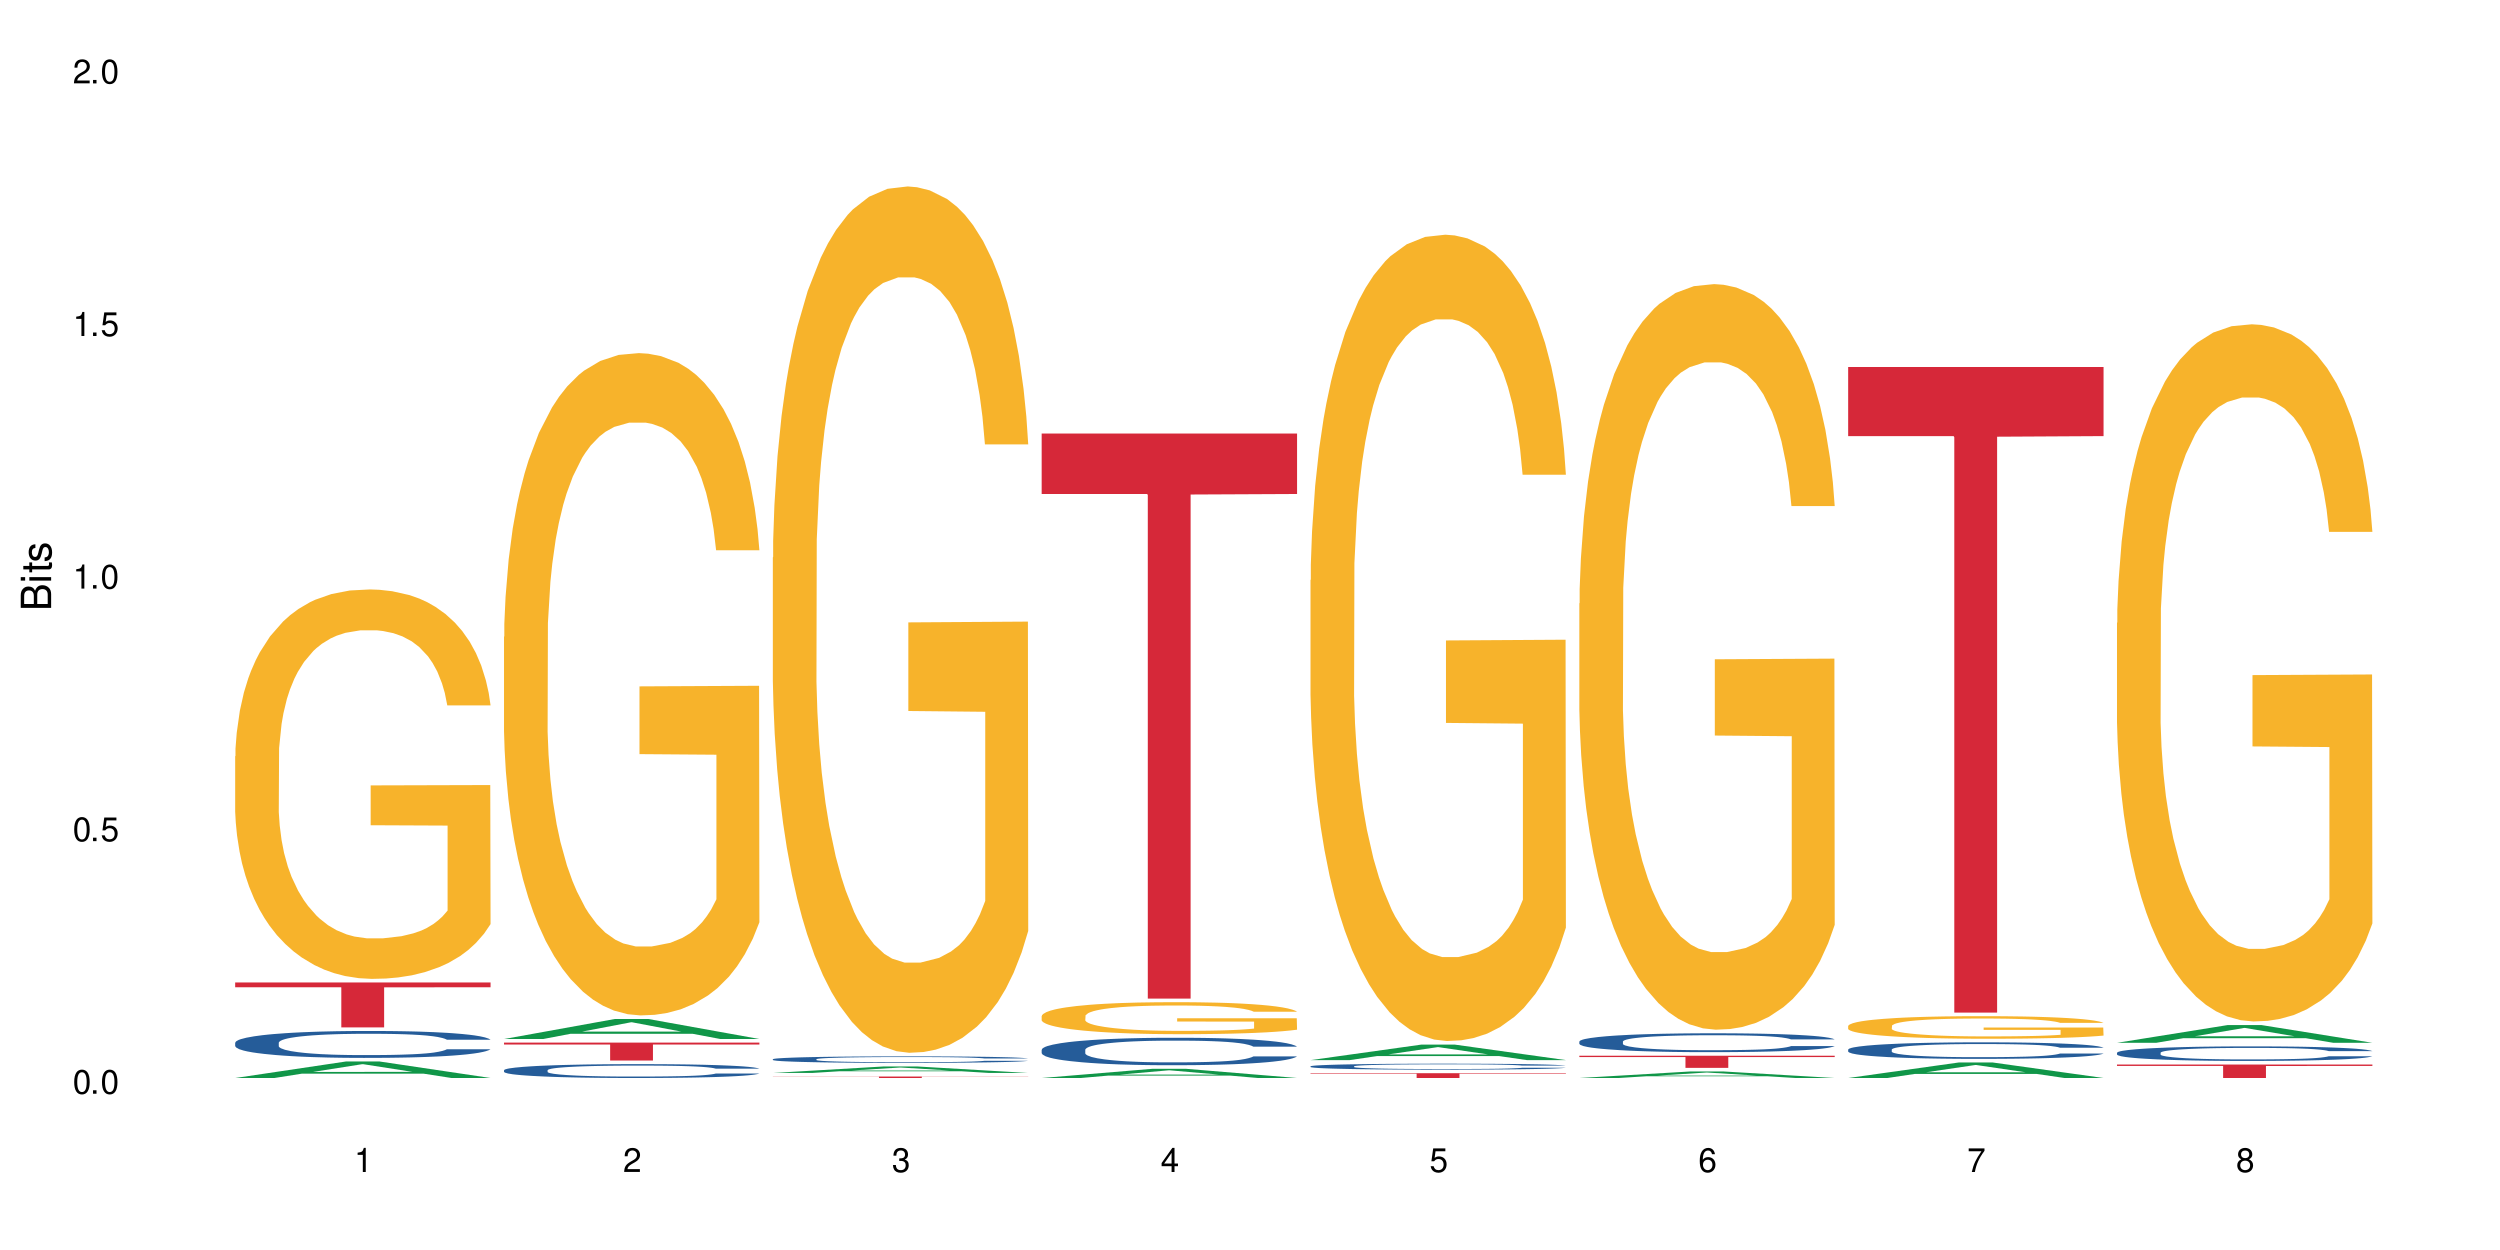 <?xml version="1.0" encoding="UTF-8"?>
<svg xmlns="http://www.w3.org/2000/svg" xmlns:xlink="http://www.w3.org/1999/xlink" width="720" height="360" viewBox="0 0 720 360">
<defs>
<g>
<g id="glyph-0-0">
</g>
<g id="glyph-0-1">
<path d="M 2.641 -6.938 C 2 -6.938 1.422 -6.656 1.078 -6.172 C 0.641 -5.562 0.406 -4.641 0.406 -3.359 C 0.406 -1.016 1.188 0.219 2.641 0.219 C 4.078 0.219 4.859 -1.016 4.859 -3.297 C 4.859 -4.641 4.656 -5.547 4.203 -6.172 C 3.844 -6.656 3.281 -6.938 2.641 -6.938 Z M 2.641 -6.188 C 3.547 -6.188 4 -5.25 4 -3.375 C 4 -1.406 3.562 -0.484 2.625 -0.484 C 1.734 -0.484 1.281 -1.438 1.281 -3.344 C 1.281 -5.25 1.734 -6.188 2.641 -6.188 Z M 2.641 -6.188 "/>
</g>
<g id="glyph-0-2">
<path d="M 1.828 -1 L 0.828 -1 L 0.828 0 L 1.828 0 Z M 1.828 -1 "/>
</g>
<g id="glyph-0-3">
<path d="M 4.562 -6.797 L 1.062 -6.797 L 0.547 -3.094 L 1.328 -3.094 C 1.719 -3.562 2.047 -3.734 2.578 -3.734 C 3.484 -3.734 4.062 -3.109 4.062 -2.094 C 4.062 -1.125 3.484 -0.531 2.578 -0.531 C 1.828 -0.531 1.375 -0.906 1.188 -1.672 L 0.328 -1.672 C 0.453 -1.109 0.547 -0.844 0.75 -0.594 C 1.125 -0.078 1.828 0.219 2.594 0.219 C 3.969 0.219 4.922 -0.781 4.922 -2.219 C 4.922 -3.562 4.031 -4.484 2.719 -4.484 C 2.25 -4.484 1.859 -4.359 1.469 -4.062 L 1.734 -5.969 L 4.562 -5.969 Z M 4.562 -6.797 "/>
</g>
<g id="glyph-0-4">
<path d="M 2.484 -4.938 L 2.484 0 L 3.328 0 L 3.328 -6.938 L 2.766 -6.938 C 2.469 -5.875 2.281 -5.734 0.984 -5.562 L 0.984 -4.938 Z M 2.484 -4.938 "/>
</g>
<g id="glyph-0-5">
<path d="M 4.859 -0.828 L 1.281 -0.828 C 1.359 -1.406 1.672 -1.781 2.5 -2.281 L 3.469 -2.828 C 4.406 -3.344 4.906 -4.062 4.906 -4.906 C 4.906 -5.484 4.672 -6.031 4.266 -6.406 C 3.859 -6.766 3.375 -6.938 2.719 -6.938 C 1.859 -6.938 1.219 -6.625 0.844 -6.031 C 0.609 -5.672 0.5 -5.234 0.484 -4.531 L 1.328 -4.531 C 1.359 -5.016 1.406 -5.281 1.531 -5.516 C 1.75 -5.938 2.188 -6.203 2.703 -6.203 C 3.469 -6.203 4.031 -5.641 4.031 -4.891 C 4.031 -4.344 3.719 -3.859 3.125 -3.516 L 2.234 -3 C 0.812 -2.172 0.406 -1.531 0.328 -0.016 L 4.859 -0.016 Z M 4.859 -0.828 "/>
</g>
<g id="glyph-0-6">
<path d="M 2.125 -3.188 L 2.578 -3.188 C 3.5 -3.188 3.984 -2.766 3.984 -1.922 C 3.984 -1.062 3.469 -0.531 2.594 -0.531 C 1.656 -0.531 1.203 -1 1.156 -2.016 L 0.312 -2.016 C 0.344 -1.453 0.438 -1.094 0.609 -0.781 C 0.953 -0.109 1.625 0.219 2.547 0.219 C 3.953 0.219 4.859 -0.625 4.859 -1.938 C 4.859 -2.828 4.516 -3.297 3.703 -3.594 C 4.344 -3.844 4.656 -4.328 4.656 -5.031 C 4.656 -6.219 3.875 -6.938 2.578 -6.938 C 1.203 -6.938 0.484 -6.172 0.453 -4.703 L 1.297 -4.703 C 1.312 -5.125 1.344 -5.359 1.453 -5.578 C 1.641 -5.969 2.062 -6.203 2.594 -6.203 C 3.344 -6.203 3.797 -5.75 3.797 -5 C 3.797 -4.516 3.609 -4.219 3.25 -4.047 C 3.016 -3.953 2.703 -3.922 2.125 -3.906 Z M 2.125 -3.188 "/>
</g>
<g id="glyph-0-7">
<path d="M 3.141 -1.672 L 3.141 0 L 3.984 0 L 3.984 -1.672 L 4.984 -1.672 L 4.984 -2.438 L 3.984 -2.438 L 3.984 -6.938 L 3.359 -6.938 L 0.266 -2.578 L 0.266 -1.672 Z M 3.141 -2.438 L 1 -2.438 L 3.141 -5.5 Z M 3.141 -2.438 "/>
</g>
<g id="glyph-0-8">
<path d="M 4.781 -5.125 C 4.609 -6.266 3.891 -6.938 2.844 -6.938 C 2.094 -6.938 1.422 -6.578 1.031 -5.953 C 0.594 -5.266 0.406 -4.422 0.406 -3.172 C 0.406 -2 0.578 -1.25 0.984 -0.641 C 1.359 -0.078 1.953 0.219 2.703 0.219 C 3.984 0.219 4.922 -0.75 4.922 -2.094 C 4.922 -3.375 4.062 -4.281 2.844 -4.281 C 2.172 -4.281 1.641 -4.031 1.281 -3.516 C 1.281 -5.234 1.828 -6.188 2.797 -6.188 C 3.391 -6.188 3.797 -5.797 3.938 -5.125 Z M 2.734 -3.531 C 3.547 -3.531 4.062 -2.953 4.062 -2.031 C 4.062 -1.156 3.484 -0.531 2.703 -0.531 C 1.922 -0.531 1.328 -1.188 1.328 -2.078 C 1.328 -2.938 1.906 -3.531 2.734 -3.531 Z M 2.734 -3.531 "/>
</g>
<g id="glyph-0-9">
<path d="M 4.984 -6.797 L 0.438 -6.797 L 0.438 -5.969 L 4.109 -5.969 C 2.5 -3.656 1.828 -2.234 1.328 0 L 2.219 0 C 2.594 -2.172 3.453 -4.047 4.984 -6.094 Z M 4.984 -6.797 "/>
</g>
<g id="glyph-0-10">
<path d="M 3.75 -3.656 C 4.469 -4.094 4.688 -4.438 4.688 -5.078 C 4.688 -6.172 3.844 -6.938 2.641 -6.938 C 1.438 -6.938 0.594 -6.172 0.594 -5.094 C 0.594 -4.438 0.812 -4.094 1.516 -3.656 C 0.734 -3.266 0.359 -2.703 0.359 -1.922 C 0.359 -0.656 1.281 0.219 2.641 0.219 C 3.984 0.219 4.922 -0.656 4.922 -1.922 C 4.922 -2.703 4.531 -3.266 3.75 -3.656 Z M 2.641 -6.188 C 3.359 -6.188 3.812 -5.75 3.812 -5.062 C 3.812 -4.406 3.344 -3.984 2.641 -3.984 C 1.922 -3.984 1.453 -4.406 1.453 -5.078 C 1.453 -5.75 1.922 -6.188 2.641 -6.188 Z M 2.641 -3.266 C 3.484 -3.266 4.062 -2.719 4.062 -1.906 C 4.062 -1.078 3.484 -0.531 2.625 -0.531 C 1.797 -0.531 1.219 -1.094 1.219 -1.906 C 1.219 -2.719 1.781 -3.266 2.641 -3.266 Z M 2.641 -3.266 "/>
</g>
<g id="glyph-1-0">
</g>
<g id="glyph-1-1">
<path d="M 0 -0.953 L 0 -4.891 C 0 -5.719 -0.234 -6.344 -0.734 -6.797 C -1.188 -7.234 -1.812 -7.469 -2.5 -7.469 C -3.547 -7.469 -4.188 -7 -4.625 -5.875 C -4.984 -6.688 -5.625 -7.094 -6.531 -7.094 C -7.172 -7.094 -7.734 -6.859 -8.141 -6.391 C -8.562 -5.922 -8.75 -5.344 -8.75 -4.5 L -8.75 -0.953 Z M -4.984 -2.062 L -7.766 -2.062 L -7.766 -4.219 C -7.766 -4.844 -7.688 -5.203 -7.453 -5.5 C -7.219 -5.812 -6.859 -5.969 -6.375 -5.969 C -5.891 -5.969 -5.531 -5.812 -5.297 -5.5 C -5.062 -5.203 -4.984 -4.844 -4.984 -4.219 Z M -0.984 -2.062 L -4 -2.062 L -4 -4.781 C -4 -5.766 -3.438 -6.359 -2.484 -6.359 C -1.547 -6.359 -0.984 -5.766 -0.984 -4.781 Z M -0.984 -2.062 "/>
</g>
<g id="glyph-1-2">
<path d="M -6.281 -1.797 L -6.281 -0.797 L 0 -0.797 L 0 -1.797 Z M -8.75 -1.797 L -8.75 -0.797 L -7.484 -0.797 L -7.484 -1.797 Z M -8.75 -1.797 "/>
</g>
<g id="glyph-1-3">
<path d="M -6.281 -3.047 L -6.281 -2.016 L -8.016 -2.016 L -8.016 -1.016 L -6.281 -1.016 L -6.281 -0.172 L -5.469 -0.172 L -5.469 -1.016 L -0.719 -1.016 C -0.078 -1.016 0.281 -1.453 0.281 -2.234 C 0.281 -2.5 0.25 -2.719 0.188 -3.047 L -0.641 -3.047 C -0.609 -2.906 -0.594 -2.766 -0.594 -2.562 C -0.594 -2.141 -0.719 -2.016 -1.156 -2.016 L -5.469 -2.016 L -5.469 -3.047 Z M -6.281 -3.047 "/>
</g>
<g id="glyph-1-4">
<path d="M -4.531 -5.25 C -5.766 -5.25 -6.469 -4.422 -6.469 -2.969 C -6.469 -1.516 -5.719 -0.562 -4.547 -0.562 C -3.562 -0.562 -3.094 -1.062 -2.734 -2.562 L -2.516 -3.484 C -2.344 -4.188 -2.094 -4.469 -1.641 -4.469 C -1.047 -4.469 -0.641 -3.875 -0.641 -3 C -0.641 -2.453 -0.797 -2 -1.062 -1.75 C -1.25 -1.594 -1.422 -1.531 -1.875 -1.469 L -1.875 -0.406 C -0.422 -0.453 0.281 -1.266 0.281 -2.922 C 0.281 -4.5 -0.5 -5.516 -1.719 -5.516 C -2.656 -5.516 -3.172 -4.984 -3.469 -3.734 L -3.703 -2.766 C -3.891 -1.953 -4.156 -1.609 -4.594 -1.609 C -5.188 -1.609 -5.547 -2.125 -5.547 -2.938 C -5.547 -3.75 -5.203 -4.172 -4.531 -4.203 Z M -4.531 -5.25 "/>
</g>
</g>
</defs>
<rect x="-72" y="-36" width="864" height="432" fill="rgb(100%, 100%, 100%)" fill-opacity="1"/>
<path fill-rule="nonzero" fill="rgb(6.275%, 58.824%, 28.235%)" fill-opacity="1" d="M 67.73 310.461 L 67.809 310.457 L 99.637 305.707 L 109.301 305.707 L 141.281 310.465 L 130.047 310.465 L 122.031 309.223 L 86.906 309.223 L 79.047 310.461 L 67.73 310.461 L 90.285 308.711 L 118.809 308.703 L 104.586 306.484 L 104.43 306.48 L 104.27 306.492 L 90.207 308.703 L 90.285 308.711 Z M 67.73 310.461 "/>
<path fill-rule="nonzero" fill="rgb(14.51%, 36.078%, 60%)" fill-opacity="1" d="M 67.73 300.297 L 67.82 300.289 L 67.82 300.117 L 68.09 299.852 L 68.719 299.508 L 69.344 299.277 L 70.961 298.859 L 73.203 298.453 L 75.535 298.141 L 77.238 297.957 L 78.766 297.816 L 82.262 297.555 L 84.504 297.418 L 86.926 297.297 L 89.887 297.18 L 92.039 297.105 L 96.883 296.992 L 100.469 296.945 L 103.25 296.922 L 109.262 296.922 L 112.848 296.953 L 115.449 296.988 L 118.32 297.043 L 120.742 297.105 L 124.957 297.262 L 128.727 297.461 L 130.43 297.574 L 133.121 297.793 L 135.184 298.008 L 136.617 298.191 L 138.234 298.453 L 139.668 298.773 L 140.746 299.133 L 141.281 299.438 L 128.727 299.438 L 128.098 299.156 L 127.379 298.938 L 126.035 298.645 L 124.688 298.441 L 122.805 298.234 L 121.102 298.098 L 118.77 297.965 L 116.707 297.879 L 114.555 297.816 L 112.488 297.773 L 108.543 297.73 L 103.969 297.73 L 102.266 297.746 L 98.766 297.801 L 96.883 297.852 L 94.191 297.949 L 92.309 298.043 L 90.066 298.184 L 88.539 298.305 L 86.656 298.488 L 85.312 298.652 L 83.785 298.887 L 82.891 299.062 L 82.082 299.262 L 81.363 299.496 L 80.828 299.742 L 80.469 300.004 L 80.289 300.262 L 80.289 301.359 L 80.469 301.613 L 80.918 301.91 L 82.082 302.344 L 83.785 302.719 L 85.762 303.016 L 87.645 303.23 L 88.719 303.328 L 90.156 303.441 L 92.398 303.586 L 95.629 303.727 L 97.512 303.781 L 100.383 303.84 L 103.34 303.867 L 107.289 303.867 L 110.785 303.84 L 113.117 303.805 L 115.539 303.746 L 118.859 303.625 L 120.922 303.512 L 122.715 303.379 L 124.062 303.246 L 124.957 303.133 L 126.305 302.91 L 127.379 302.672 L 128.188 302.422 L 128.727 302.18 L 141.281 302.18 L 140.746 302.465 L 139.938 302.742 L 139.129 302.945 L 137.875 303.195 L 136.441 303.414 L 134.375 303.664 L 132.672 303.824 L 130.43 304.004 L 128.367 304.137 L 126.125 304.258 L 122.805 304.398 L 120.652 304.469 L 118.32 304.535 L 115.539 304.59 L 112.043 304.641 L 108.273 304.668 L 104.777 304.676 L 101.008 304.66 L 98.227 304.633 L 94.551 304.57 L 89.977 304.441 L 86.656 304.309 L 84.055 304.172 L 81.812 304.031 L 79.301 303.84 L 76.074 303.527 L 74.098 303.285 L 72.754 303.09 L 71.23 302.812 L 70.152 302.562 L 68.898 302.168 L 68 301.664 L 67.73 301.273 Z M 67.73 300.297 "/>
<path fill-rule="nonzero" fill="rgb(96.863%, 70.196%, 16.863%)" fill-opacity="1" d="M 67.73 217.797 L 67.82 217.695 L 67.82 215.645 L 68.18 211.035 L 69.078 204.684 L 70.242 199.461 L 71.5 195.363 L 72.305 193.215 L 73.652 190.141 L 74.816 187.887 L 77.777 183.277 L 81.543 178.977 L 83.609 177.133 L 85.941 175.391 L 89.258 173.445 L 90.785 172.727 L 95.449 171.09 L 100.738 170.062 L 106.57 169.758 L 109.262 169.859 L 112.938 170.27 L 117.961 171.395 L 120.832 172.418 L 123.074 173.445 L 125.406 174.777 L 128.277 176.824 L 130.969 179.281 L 133.121 181.742 L 135.273 184.812 L 137.066 188.09 L 138.594 191.676 L 139.938 195.98 L 140.746 199.562 L 141.281 203.148 L 128.816 203.148 L 128.098 199.562 L 127.289 196.797 L 125.945 193.418 L 124.598 190.961 L 123.254 189.012 L 120.742 186.352 L 118.59 184.711 L 115.898 183.277 L 113.297 182.355 L 110.336 181.742 L 108.543 181.535 L 103.789 181.535 L 99.484 182.254 L 96.973 183.074 L 95.18 183.891 L 92.668 185.43 L 91.141 186.656 L 90.246 187.477 L 87.555 190.652 L 85.762 193.52 L 84.773 195.465 L 83.52 198.539 L 82.621 201.305 L 81.633 205.402 L 81.098 208.477 L 80.379 215.441 L 80.289 233.879 L 80.559 237.77 L 81.098 241.969 L 81.812 245.656 L 82.891 249.551 L 83.965 252.52 L 85.852 256.516 L 87.465 259.18 L 88.719 260.918 L 91.141 263.684 L 92.129 264.605 L 94.461 266.449 L 96.883 267.883 L 99.844 269.113 L 102.086 269.727 L 105.672 270.242 L 110.246 270.242 L 115.629 269.625 L 119.039 268.805 L 121.371 267.988 L 122.895 267.27 L 124.777 266.145 L 126.125 265.117 L 127.379 263.992 L 128.906 262.25 L 128.906 237.77 L 106.75 237.668 L 106.75 226.195 L 141.195 226.094 L 141.281 266.145 L 139.398 268.91 L 137.066 271.57 L 134.824 273.621 L 132.492 275.363 L 129.176 277.309 L 126.484 278.539 L 122.355 279.973 L 118.59 280.895 L 114.645 281.508 L 111.145 281.816 L 107.02 281.918 L 103.34 281.711 L 99.395 281.098 L 96.254 280.277 L 93.383 279.254 L 90.516 277.922 L 86.926 275.773 L 84.594 274.031 L 82.172 271.879 L 79.75 269.32 L 77.598 266.555 L 76.164 264.402 L 74.727 261.945 L 73.203 258.871 L 71.766 255.387 L 70.691 252.211 L 69.703 248.629 L 68.988 245.246 L 68.27 240.637 L 67.91 236.949 L 67.73 233.773 Z M 67.73 217.797 "/>
<path fill-rule="nonzero" fill="rgb(83.922%, 15.686%, 22.353%)" fill-opacity="1" d="M 67.73 282.949 L 141.281 282.949 L 141.281 284.336 L 110.629 284.348 L 110.629 295.891 L 98.297 295.891 L 98.297 284.359 L 98.117 284.336 L 67.73 284.336 Z M 67.73 282.949 "/>
<path fill-rule="nonzero" fill="rgb(6.275%, 58.824%, 28.235%)" fill-opacity="1" d="M 145.156 299.23 L 145.234 299.227 L 177.059 293.473 L 186.723 293.473 L 218.707 299.234 L 207.469 299.234 L 199.453 297.73 L 164.328 297.73 L 156.469 299.23 L 145.156 299.23 L 167.707 297.109 L 196.23 297.102 L 182.008 294.414 L 181.852 294.406 L 181.695 294.422 L 167.629 297.102 L 167.707 297.109 Z M 145.156 299.23 "/>
<path fill-rule="nonzero" fill="rgb(14.51%, 36.078%, 60%)" fill-opacity="1" d="M 145.156 308.211 L 145.242 308.207 L 145.242 308.117 L 145.512 307.98 L 146.141 307.805 L 146.77 307.684 L 148.383 307.469 L 150.625 307.262 L 152.957 307.102 L 154.664 307.004 L 156.188 306.934 L 159.684 306.797 L 161.93 306.727 L 164.352 306.668 L 167.309 306.605 L 169.461 306.566 L 174.305 306.508 L 177.895 306.484 L 180.676 306.473 L 186.684 306.473 L 190.273 306.488 L 192.875 306.504 L 195.742 306.535 L 198.164 306.566 L 202.383 306.648 L 206.148 306.75 L 207.852 306.809 L 210.543 306.922 L 212.605 307.031 L 214.043 307.125 L 215.656 307.262 L 217.094 307.426 L 218.168 307.613 L 218.707 307.77 L 206.148 307.77 L 205.52 307.621 L 204.805 307.508 L 203.457 307.359 L 202.113 307.254 L 200.23 307.148 L 198.523 307.078 L 196.191 307.008 L 194.129 306.965 L 191.977 306.934 L 189.914 306.91 L 185.969 306.891 L 181.391 306.891 L 179.688 306.895 L 176.191 306.926 L 174.305 306.949 L 171.613 307.004 L 169.73 307.051 L 167.488 307.121 L 165.965 307.184 L 164.082 307.281 L 162.734 307.363 L 161.211 307.484 L 160.312 307.574 L 159.508 307.676 L 158.789 307.797 L 158.25 307.926 L 157.891 308.059 L 157.711 308.191 L 157.711 308.758 L 157.891 308.887 L 158.34 309.043 L 159.508 309.266 L 161.211 309.457 L 163.184 309.609 L 165.066 309.719 L 166.145 309.773 L 167.578 309.832 L 169.82 309.902 L 173.051 309.977 L 174.934 310.004 L 177.805 310.035 L 180.766 310.051 L 184.711 310.051 L 188.211 310.035 L 190.543 310.016 L 192.965 309.988 L 196.281 309.926 L 198.344 309.867 L 200.141 309.797 L 201.484 309.727 L 202.383 309.668 L 203.727 309.555 L 204.805 309.434 L 205.609 309.305 L 206.148 309.18 L 218.707 309.18 L 218.168 309.328 L 217.359 309.469 L 216.555 309.574 L 215.297 309.703 L 213.863 309.816 L 211.801 309.941 L 210.094 310.027 L 207.852 310.117 L 205.789 310.188 L 203.547 310.25 L 200.23 310.324 L 198.074 310.359 L 195.742 310.391 L 192.965 310.422 L 189.465 310.445 L 185.699 310.461 L 182.199 310.465 L 178.434 310.457 L 175.652 310.441 L 171.973 310.41 L 167.398 310.344 L 164.082 310.273 L 161.48 310.207 L 159.238 310.133 L 156.727 310.035 L 153.496 309.875 L 151.523 309.75 L 150.176 309.648 L 148.652 309.504 L 147.574 309.379 L 146.32 309.172 L 145.422 308.914 L 145.156 308.715 Z M 145.156 308.211 "/>
<path fill-rule="nonzero" fill="rgb(96.863%, 70.196%, 16.863%)" fill-opacity="1" d="M 145.156 183.391 L 145.242 183.219 L 145.242 179.734 L 145.602 171.895 L 146.5 161.094 L 147.664 152.211 L 148.922 145.242 L 149.73 141.586 L 151.074 136.359 L 152.242 132.527 L 155.199 124.688 L 158.969 117.371 L 161.031 114.234 L 163.363 111.273 L 166.684 107.965 L 168.207 106.746 L 172.871 103.957 L 178.164 102.215 L 183.992 101.695 L 186.684 101.867 L 190.363 102.566 L 195.387 104.48 L 198.254 106.223 L 200.496 107.965 L 202.828 110.23 L 205.699 113.715 L 208.391 117.895 L 210.543 122.074 L 212.695 127.301 L 214.492 132.875 L 216.016 138.973 L 217.359 146.289 L 218.168 152.387 L 218.707 158.48 L 206.238 158.48 L 205.52 152.387 L 204.715 147.684 L 203.367 141.934 L 202.023 137.754 L 200.676 134.441 L 198.164 129.914 L 196.012 127.125 L 193.32 124.688 L 190.723 123.121 L 187.762 122.074 L 185.969 121.727 L 181.211 121.727 L 176.906 122.945 L 174.395 124.34 L 172.602 125.734 L 170.09 128.348 L 168.566 130.438 L 167.668 131.828 L 164.977 137.23 L 163.184 142.105 L 162.195 145.418 L 160.941 150.645 L 160.043 155.348 L 159.059 162.312 L 158.52 167.539 L 157.801 179.387 L 157.711 210.742 L 157.98 217.359 L 158.52 224.504 L 159.238 230.773 L 160.312 237.395 L 161.391 242.445 L 163.273 249.238 L 164.887 253.77 L 166.145 256.73 L 168.566 261.434 L 169.551 263 L 171.883 266.137 L 174.305 268.574 L 177.266 270.664 L 179.508 271.711 L 183.098 272.582 L 187.672 272.582 L 193.055 271.535 L 196.461 270.141 L 198.793 268.75 L 200.32 267.531 L 202.203 265.613 L 203.547 263.871 L 204.805 261.957 L 206.328 258.992 L 206.328 217.359 L 184.172 217.188 L 184.172 197.676 L 218.617 197.504 L 218.707 265.613 L 216.824 270.316 L 214.492 274.848 L 212.25 278.328 L 209.918 281.293 L 206.598 284.602 L 203.906 286.691 L 199.781 289.129 L 196.012 290.699 L 192.066 291.742 L 188.566 292.266 L 184.441 292.441 L 180.766 292.09 L 176.816 291.047 L 173.68 289.652 L 170.809 287.91 L 167.938 285.645 L 164.352 281.988 L 162.016 279.027 L 159.594 275.367 L 157.172 271.012 L 155.02 266.309 L 153.586 262.652 L 152.152 258.473 L 150.625 253.246 L 149.191 247.324 L 148.113 241.922 L 147.129 235.824 L 146.41 230.078 L 145.691 222.238 L 145.332 215.969 L 145.156 210.566 Z M 145.156 183.391 "/>
<path fill-rule="nonzero" fill="rgb(83.922%, 15.686%, 22.353%)" fill-opacity="1" d="M 145.156 300.266 L 218.707 300.266 L 218.707 300.82 L 188.051 300.824 L 188.051 305.441 L 175.719 305.441 L 175.719 300.832 L 175.539 300.82 L 145.156 300.82 Z M 145.156 300.266 "/>
<path fill-rule="nonzero" fill="rgb(6.275%, 58.824%, 28.235%)" fill-opacity="1" d="M 222.578 309.012 L 222.656 309.008 L 254.48 307.141 L 264.148 307.141 L 296.129 309.012 L 284.895 309.012 L 276.879 308.523 L 241.75 308.523 L 233.895 309.012 L 222.578 309.012 L 245.129 308.32 L 273.656 308.32 L 259.434 307.445 L 259.273 307.445 L 259.117 307.449 L 245.051 308.32 L 245.129 308.32 Z M 222.578 309.012 "/>
<path fill-rule="nonzero" fill="rgb(14.51%, 36.078%, 60%)" fill-opacity="1" d="M 222.578 305.051 L 222.668 305.047 L 222.668 305.008 L 222.938 304.941 L 223.562 304.859 L 224.191 304.805 L 225.809 304.703 L 228.051 304.605 L 230.383 304.527 L 232.086 304.484 L 233.609 304.449 L 237.109 304.387 L 239.352 304.355 L 241.773 304.324 L 244.734 304.297 L 246.887 304.277 L 251.73 304.25 L 255.316 304.238 L 258.098 304.234 L 264.109 304.234 L 267.695 304.242 L 270.297 304.25 L 273.168 304.262 L 275.59 304.277 L 279.805 304.316 L 283.57 304.363 L 285.277 304.391 L 287.969 304.445 L 290.031 304.496 L 291.465 304.539 L 293.082 304.605 L 294.516 304.68 L 295.59 304.77 L 296.129 304.844 L 283.57 304.844 L 282.945 304.773 L 282.227 304.723 L 280.883 304.652 L 279.535 304.602 L 277.652 304.551 L 275.949 304.52 L 273.617 304.484 L 271.551 304.465 L 269.398 304.449 L 267.336 304.441 L 263.391 304.43 L 258.816 304.43 L 257.109 304.434 L 253.613 304.445 L 251.73 304.457 L 249.039 304.484 L 247.156 304.504 L 244.914 304.539 L 243.387 304.566 L 241.504 304.613 L 240.16 304.652 L 238.633 304.707 L 237.738 304.75 L 236.93 304.801 L 236.211 304.855 L 235.672 304.914 L 235.316 304.98 L 235.137 305.039 L 235.137 305.305 L 235.316 305.367 L 235.762 305.441 L 236.93 305.543 L 238.633 305.637 L 240.605 305.707 L 242.492 305.758 L 243.566 305.781 L 245.004 305.809 L 247.246 305.844 L 250.473 305.879 L 252.355 305.891 L 255.227 305.906 L 258.188 305.914 L 262.133 305.914 L 265.633 305.906 L 267.965 305.898 L 270.387 305.883 L 273.707 305.855 L 275.77 305.828 L 277.562 305.793 L 278.906 305.762 L 279.805 305.734 L 281.148 305.68 L 282.227 305.625 L 283.035 305.562 L 283.57 305.504 L 296.129 305.504 L 295.59 305.574 L 294.785 305.641 L 293.977 305.691 L 292.723 305.75 L 291.285 305.805 L 289.223 305.863 L 287.52 305.902 L 285.277 305.945 L 283.215 305.977 L 280.973 306.008 L 277.652 306.043 L 275.5 306.059 L 273.168 306.074 L 270.387 306.086 L 266.887 306.098 L 263.121 306.105 L 259.621 306.109 L 255.855 306.105 L 253.074 306.098 L 249.398 306.082 L 244.824 306.051 L 241.504 306.02 L 238.902 305.988 L 236.66 305.953 L 234.148 305.906 L 230.918 305.832 L 228.945 305.773 L 227.602 305.723 L 226.074 305.656 L 225 305.598 L 223.742 305.5 L 222.848 305.379 L 222.578 305.285 Z M 222.578 305.051 "/>
<path fill-rule="nonzero" fill="rgb(96.863%, 70.196%, 16.863%)" fill-opacity="1" d="M 222.578 160.562 L 222.668 160.336 L 222.668 155.777 L 223.027 145.523 L 223.922 131.395 L 225.09 119.777 L 226.344 110.66 L 227.152 105.875 L 228.496 99.039 L 229.664 94.027 L 232.625 83.773 L 236.391 74.203 L 238.453 70.102 L 240.785 66.227 L 244.105 61.898 L 245.629 60.305 L 250.293 56.66 L 255.586 54.379 L 261.418 53.695 L 264.109 53.926 L 267.785 54.836 L 272.809 57.344 L 275.68 59.621 L 277.922 61.898 L 280.254 64.859 L 283.125 69.418 L 285.816 74.887 L 287.969 80.355 L 290.121 87.191 L 291.914 94.484 L 293.438 102.457 L 294.785 112.027 L 295.59 120.004 L 296.129 127.98 L 283.66 127.98 L 282.945 120.004 L 282.137 113.852 L 280.793 106.332 L 279.445 100.863 L 278.102 96.535 L 275.59 90.609 L 273.438 86.965 L 270.746 83.773 L 268.145 81.723 L 265.184 80.355 L 263.391 79.898 L 258.637 79.898 L 254.332 81.496 L 251.82 83.316 L 250.023 85.141 L 247.512 88.559 L 245.988 91.293 L 245.094 93.117 L 242.402 100.18 L 240.605 106.559 L 239.621 110.891 L 238.363 117.727 L 237.469 123.879 L 236.48 132.992 L 235.941 139.828 L 235.227 155.32 L 235.137 196.336 L 235.406 204.996 L 235.941 214.336 L 236.66 222.539 L 237.738 231.199 L 238.812 237.809 L 240.695 246.695 L 242.312 252.617 L 243.566 256.492 L 245.988 262.645 L 246.977 264.695 L 249.309 268.797 L 251.73 271.984 L 254.691 274.719 L 256.934 276.086 L 260.52 277.227 L 265.094 277.227 L 270.477 275.859 L 273.887 274.035 L 276.219 272.215 L 277.742 270.617 L 279.625 268.113 L 280.973 265.836 L 282.227 263.328 L 283.75 259.453 L 283.75 204.996 L 261.598 204.766 L 261.598 179.246 L 296.039 179.02 L 296.129 268.113 L 294.246 274.266 L 291.914 280.188 L 289.672 284.746 L 287.34 288.621 L 284.02 292.949 L 281.328 295.684 L 277.203 298.875 L 273.438 300.926 L 269.488 302.293 L 265.992 302.977 L 261.867 303.203 L 258.188 302.746 L 254.242 301.379 L 251.102 299.559 L 248.23 297.277 L 245.359 294.316 L 241.773 289.531 L 239.441 285.656 L 237.02 280.871 L 234.598 275.176 L 232.445 269.023 L 231.008 264.238 L 229.574 258.77 L 228.051 251.934 L 226.613 244.188 L 225.539 237.125 L 224.551 229.148 L 223.832 221.629 L 223.117 211.375 L 222.758 203.172 L 222.578 196.109 Z M 222.578 160.562 "/>
<path fill-rule="nonzero" fill="rgb(83.922%, 15.686%, 22.353%)" fill-opacity="1" d="M 222.578 310.043 L 296.129 310.043 L 296.129 310.09 L 265.477 310.09 L 265.477 310.465 L 253.141 310.465 L 253.141 310.09 L 222.578 310.09 Z M 222.578 310.043 "/>
<path fill-rule="nonzero" fill="rgb(6.275%, 58.824%, 28.235%)" fill-opacity="1" d="M 300 310.461 L 300.078 310.461 L 331.906 307.816 L 341.57 307.816 L 373.555 310.465 L 362.316 310.465 L 354.301 309.773 L 319.176 309.773 L 311.316 310.461 L 300 310.461 L 322.555 309.488 L 351.078 309.484 L 336.855 308.25 L 336.699 308.246 L 336.543 308.254 L 322.477 309.484 L 322.555 309.488 Z M 300 310.461 "/>
<path fill-rule="nonzero" fill="rgb(14.51%, 36.078%, 60%)" fill-opacity="1" d="M 300 302.316 L 300.09 302.312 L 300.09 302.137 L 300.359 301.863 L 300.988 301.516 L 301.617 301.277 L 303.23 300.852 L 305.473 300.438 L 307.805 300.121 L 309.508 299.934 L 311.035 299.789 L 314.531 299.52 L 316.773 299.383 L 319.195 299.262 L 322.156 299.137 L 324.309 299.066 L 329.152 298.949 L 332.742 298.898 L 335.52 298.879 L 341.531 298.879 L 345.117 298.906 L 347.719 298.941 L 350.59 299 L 353.012 299.066 L 357.227 299.227 L 360.996 299.426 L 362.699 299.543 L 365.391 299.766 L 367.453 299.984 L 368.891 300.172 L 370.504 300.438 L 371.938 300.766 L 373.016 301.133 L 373.555 301.445 L 360.996 301.445 L 360.367 301.156 L 359.648 300.93 L 358.305 300.633 L 356.961 300.426 L 355.074 300.215 L 353.371 300.078 L 351.039 299.941 L 348.977 299.855 L 346.824 299.789 L 344.762 299.746 L 340.812 299.703 L 336.238 299.703 L 334.535 299.715 L 331.035 299.773 L 329.152 299.824 L 326.461 299.926 L 324.578 300.02 L 322.336 300.164 L 320.812 300.289 L 318.926 300.477 L 317.582 300.641 L 316.059 300.879 L 315.16 301.062 L 314.352 301.262 L 313.637 301.5 L 313.098 301.754 L 312.738 302.023 L 312.559 302.281 L 312.559 303.402 L 312.738 303.664 L 313.188 303.965 L 314.352 304.406 L 316.059 304.789 L 318.031 305.094 L 319.914 305.309 L 320.992 305.41 L 322.426 305.527 L 324.668 305.672 L 327.898 305.816 L 329.781 305.875 L 332.652 305.934 L 335.609 305.961 L 339.559 305.961 L 343.055 305.934 L 345.387 305.895 L 347.809 305.84 L 351.129 305.715 L 353.191 305.598 L 354.984 305.461 L 356.332 305.324 L 357.227 305.211 L 358.574 304.984 L 359.648 304.738 L 360.457 304.488 L 360.996 304.242 L 373.555 304.242 L 373.016 304.531 L 372.207 304.812 L 371.402 305.02 L 370.145 305.273 L 368.711 305.5 L 366.645 305.75 L 364.941 305.918 L 362.699 306.098 L 360.637 306.234 L 358.395 306.359 L 355.074 306.504 L 352.922 306.574 L 350.59 306.641 L 347.809 306.699 L 344.312 306.75 L 340.543 306.777 L 337.047 306.785 L 333.277 306.77 L 330.5 306.742 L 326.82 306.676 L 322.246 306.547 L 318.926 306.41 L 316.324 306.273 L 314.082 306.129 L 311.57 305.934 L 308.344 305.613 L 306.371 305.367 L 305.023 305.164 L 303.5 304.883 L 302.422 304.633 L 301.168 304.227 L 300.27 303.715 L 300 303.316 Z M 300 302.316 "/>
<path fill-rule="nonzero" fill="rgb(96.863%, 70.196%, 16.863%)" fill-opacity="1" d="M 300 292.574 L 300.09 292.566 L 300.09 292.398 L 300.449 292.02 L 301.348 291.496 L 302.512 291.066 L 303.77 290.73 L 304.574 290.555 L 305.922 290.301 L 307.086 290.117 L 310.047 289.738 L 313.816 289.383 L 315.879 289.23 L 318.211 289.09 L 321.527 288.93 L 323.055 288.871 L 327.719 288.734 L 333.012 288.652 L 338.84 288.625 L 341.531 288.633 L 345.207 288.668 L 350.23 288.762 L 353.102 288.844 L 355.344 288.93 L 357.676 289.039 L 360.547 289.207 L 363.238 289.41 L 365.391 289.609 L 367.543 289.863 L 369.336 290.133 L 370.863 290.426 L 372.207 290.781 L 373.016 291.074 L 373.555 291.371 L 361.086 291.371 L 360.367 291.074 L 359.559 290.848 L 358.215 290.57 L 356.871 290.367 L 355.523 290.207 L 353.012 289.988 L 350.859 289.855 L 348.168 289.738 L 345.566 289.66 L 342.609 289.609 L 340.812 289.594 L 336.059 289.594 L 331.754 289.652 L 329.242 289.719 L 327.449 289.789 L 324.938 289.914 L 323.414 290.016 L 322.516 290.082 L 319.824 290.344 L 318.031 290.578 L 317.043 290.738 L 315.789 290.992 L 314.891 291.219 L 313.902 291.555 L 313.367 291.809 L 312.648 292.383 L 312.559 293.898 L 312.828 294.219 L 313.367 294.562 L 314.082 294.867 L 315.16 295.188 L 316.234 295.43 L 318.121 295.758 L 319.734 295.977 L 320.992 296.121 L 323.414 296.348 L 324.398 296.422 L 326.73 296.574 L 329.152 296.691 L 332.113 296.793 L 334.355 296.844 L 337.941 296.887 L 342.52 296.887 L 347.898 296.836 L 351.309 296.77 L 353.641 296.703 L 355.164 296.641 L 357.047 296.551 L 358.395 296.465 L 359.648 296.371 L 361.176 296.23 L 361.176 294.219 L 339.02 294.207 L 339.02 293.266 L 373.465 293.258 L 373.555 296.551 L 371.668 296.777 L 369.336 296.996 L 367.094 297.164 L 364.762 297.309 L 361.445 297.469 L 358.754 297.57 L 354.629 297.688 L 350.859 297.762 L 346.914 297.812 L 343.414 297.84 L 339.289 297.848 L 335.609 297.828 L 331.664 297.781 L 328.523 297.711 L 325.656 297.629 L 322.785 297.52 L 319.195 297.34 L 316.863 297.199 L 314.441 297.02 L 312.02 296.812 L 309.867 296.582 L 308.434 296.406 L 306.996 296.203 L 305.473 295.953 L 304.039 295.664 L 302.961 295.406 L 301.973 295.109 L 301.258 294.832 L 300.539 294.453 L 300.18 294.148 L 300 293.891 Z M 300 292.574 "/>
<path fill-rule="nonzero" fill="rgb(83.922%, 15.686%, 22.353%)" fill-opacity="1" d="M 300 124.848 L 373.555 124.848 L 373.555 142.27 L 342.898 142.422 L 342.898 287.594 L 330.566 287.594 L 330.566 142.574 L 330.387 142.27 L 300 142.27 Z M 300 124.848 "/>
<path fill-rule="nonzero" fill="rgb(6.275%, 58.824%, 28.235%)" fill-opacity="1" d="M 377.426 305.309 L 377.504 305.305 L 409.328 300.848 L 418.992 300.848 L 450.977 305.312 L 439.738 305.312 L 431.723 304.148 L 396.598 304.148 L 388.738 305.309 L 377.426 305.309 L 399.977 303.664 L 428.504 303.66 L 414.277 301.578 L 414.121 301.574 L 413.965 301.586 L 399.898 303.66 L 399.977 303.664 Z M 377.426 305.309 "/>
<path fill-rule="nonzero" fill="rgb(14.51%, 36.078%, 60%)" fill-opacity="1" d="M 377.426 307.09 L 377.516 307.09 L 377.516 307.051 L 377.781 306.992 L 378.41 306.918 L 379.039 306.863 L 380.652 306.773 L 382.895 306.684 L 385.227 306.613 L 386.934 306.574 L 388.457 306.543 L 391.957 306.484 L 394.199 306.453 L 396.621 306.426 L 399.578 306.398 L 401.734 306.383 L 406.574 306.359 L 410.164 306.348 L 412.945 306.344 L 418.953 306.344 L 422.543 306.352 L 425.145 306.359 L 428.016 306.371 L 430.438 306.383 L 434.652 306.418 L 438.418 306.461 L 440.125 306.488 L 442.812 306.535 L 444.879 306.582 L 446.312 306.625 L 447.926 306.684 L 449.363 306.754 L 450.438 306.832 L 450.977 306.902 L 438.418 306.902 L 437.789 306.836 L 437.074 306.789 L 435.727 306.727 L 434.383 306.68 L 432.5 306.633 L 430.793 306.605 L 428.461 306.574 L 426.398 306.555 L 424.246 306.543 L 422.184 306.531 L 418.238 306.523 L 413.664 306.523 L 411.957 306.527 L 408.461 306.539 L 406.574 306.551 L 403.887 306.57 L 402 306.59 L 399.758 306.621 L 398.234 306.648 L 396.352 306.691 L 395.004 306.727 L 393.48 306.777 L 392.582 306.816 L 391.777 306.863 L 391.059 306.914 L 390.52 306.969 L 390.16 307.027 L 389.98 307.082 L 389.98 307.324 L 390.16 307.383 L 390.609 307.449 L 391.777 307.543 L 393.48 307.629 L 395.453 307.691 L 397.336 307.742 L 398.414 307.762 L 399.848 307.789 L 402.09 307.82 L 405.32 307.852 L 407.203 307.863 L 410.074 307.875 L 413.035 307.883 L 416.98 307.883 L 420.48 307.875 L 422.812 307.867 L 425.234 307.855 L 428.551 307.828 L 430.613 307.805 L 432.41 307.773 L 433.754 307.742 L 434.652 307.719 L 435.996 307.668 L 437.074 307.617 L 437.879 307.562 L 438.418 307.508 L 450.977 307.508 L 450.438 307.57 L 449.633 307.633 L 448.824 307.676 L 447.566 307.734 L 446.133 307.781 L 444.07 307.836 L 442.367 307.871 L 440.125 307.91 L 438.059 307.941 L 435.816 307.969 L 432.5 308 L 430.348 308.016 L 428.016 308.027 L 425.234 308.043 L 421.734 308.051 L 417.969 308.059 L 410.703 308.059 L 407.922 308.051 L 404.242 308.035 L 399.668 308.008 L 396.352 307.98 L 393.75 307.949 L 391.508 307.918 L 388.996 307.875 L 385.766 307.805 L 383.793 307.754 L 382.449 307.707 L 380.922 307.648 L 379.848 307.594 L 378.59 307.504 L 377.695 307.395 L 377.426 307.309 Z M 377.426 307.09 "/>
<path fill-rule="nonzero" fill="rgb(96.863%, 70.196%, 16.863%)" fill-opacity="1" d="M 377.426 167.059 L 377.516 166.844 L 377.516 162.605 L 377.871 153.059 L 378.77 139.91 L 379.938 129.098 L 381.191 120.613 L 382 116.16 L 383.344 109.797 L 384.512 105.133 L 387.469 95.59 L 391.238 86.68 L 393.301 82.863 L 395.633 79.258 L 398.953 75.23 L 400.477 73.746 L 405.141 70.352 L 410.434 68.23 L 416.262 67.594 L 418.953 67.805 L 422.633 68.656 L 427.656 70.988 L 430.527 73.109 L 432.77 75.23 L 435.102 77.984 L 437.969 82.227 L 440.66 87.316 L 442.812 92.406 L 444.969 98.77 L 446.762 105.555 L 448.285 112.977 L 449.633 121.887 L 450.438 129.309 L 450.977 136.73 L 438.508 136.73 L 437.789 129.309 L 436.984 123.582 L 435.637 116.582 L 434.293 111.492 L 432.949 107.465 L 430.438 101.949 L 428.281 98.559 L 425.594 95.59 L 422.992 93.68 L 420.031 92.406 L 418.238 91.984 L 413.484 91.984 L 409.176 93.469 L 406.664 95.164 L 404.871 96.859 L 402.359 100.043 L 400.836 102.586 L 399.938 104.281 L 397.246 110.859 L 395.453 116.797 L 394.469 120.824 L 393.211 127.188 L 392.312 132.914 L 391.328 141.395 L 390.789 147.758 L 390.07 162.18 L 389.98 200.352 L 390.25 208.41 L 390.789 217.105 L 391.508 224.742 L 392.582 232.801 L 393.66 238.949 L 395.543 247.223 L 397.156 252.734 L 398.414 256.34 L 400.836 262.066 L 401.82 263.977 L 404.156 267.793 L 406.574 270.762 L 409.535 273.305 L 411.777 274.578 L 415.367 275.641 L 419.941 275.641 L 425.324 274.367 L 428.73 272.672 L 431.062 270.973 L 432.59 269.488 L 434.473 267.156 L 435.816 265.035 L 437.074 262.703 L 438.598 259.098 L 438.598 208.41 L 416.441 208.199 L 416.441 184.449 L 450.887 184.234 L 450.977 267.156 L 449.094 272.883 L 446.762 278.395 L 444.52 282.637 L 442.188 286.242 L 438.867 290.273 L 436.176 292.816 L 432.051 295.785 L 428.281 297.695 L 424.336 298.969 L 420.84 299.605 L 416.711 299.816 L 413.035 299.391 L 409.086 298.121 L 405.949 296.422 L 403.078 294.301 L 400.207 291.547 L 396.621 287.09 L 394.289 283.484 L 391.867 279.031 L 389.445 273.73 L 387.293 268.004 L 385.855 263.551 L 384.422 258.461 L 382.895 252.098 L 381.461 244.887 L 380.383 238.312 L 379.398 230.891 L 378.68 223.895 L 377.961 214.352 L 377.605 206.715 L 377.426 200.141 Z M 377.426 167.059 "/>
<path fill-rule="nonzero" fill="rgb(83.922%, 15.686%, 22.353%)" fill-opacity="1" d="M 377.426 309.09 L 450.977 309.09 L 450.977 309.238 L 420.324 309.238 L 420.324 310.465 L 407.988 310.465 L 407.988 309.242 L 407.809 309.238 L 377.426 309.238 Z M 377.426 309.09 "/>
<path fill-rule="nonzero" fill="rgb(6.275%, 58.824%, 28.235%)" fill-opacity="1" d="M 454.848 310.465 L 454.926 310.461 L 486.75 308.586 L 496.418 308.586 L 528.398 310.465 L 517.164 310.465 L 509.148 309.973 L 474.023 309.973 L 466.164 310.465 L 454.848 310.465 L 477.402 309.77 L 505.926 309.77 L 491.703 308.891 L 491.547 308.891 L 491.387 308.895 L 477.32 309.77 L 477.402 309.77 Z M 454.848 310.465 "/>
<path fill-rule="nonzero" fill="rgb(14.51%, 36.078%, 60%)" fill-opacity="1" d="M 454.848 299.953 L 454.938 299.949 L 454.938 299.828 L 455.207 299.641 L 455.836 299.402 L 456.461 299.238 L 458.078 298.945 L 460.32 298.66 L 462.652 298.441 L 464.355 298.312 L 465.879 298.211 L 469.379 298.027 L 471.621 297.934 L 474.043 297.852 L 477.004 297.766 L 479.156 297.715 L 484 297.637 L 487.586 297.602 L 490.367 297.586 L 496.379 297.586 L 499.965 297.605 L 502.566 297.633 L 505.438 297.672 L 507.859 297.715 L 512.074 297.824 L 515.844 297.965 L 517.547 298.043 L 520.238 298.199 L 522.301 298.348 L 523.734 298.477 L 525.352 298.66 L 526.785 298.883 L 527.863 299.137 L 528.398 299.352 L 515.844 299.352 L 515.215 299.152 L 514.496 299 L 513.152 298.793 L 511.805 298.648 L 509.922 298.508 L 508.219 298.41 L 505.887 298.316 L 503.824 298.258 L 501.672 298.211 L 499.605 298.184 L 495.66 298.152 L 491.086 298.152 L 489.383 298.164 L 485.883 298.203 L 484 298.238 L 481.309 298.309 L 479.426 298.371 L 477.184 298.473 L 475.656 298.555 L 473.773 298.684 L 472.43 298.801 L 470.902 298.965 L 470.008 299.086 L 469.199 299.227 L 468.48 299.391 L 467.945 299.566 L 467.586 299.75 L 467.406 299.93 L 467.406 300.699 L 467.586 300.879 L 468.035 301.086 L 469.199 301.391 L 470.902 301.652 L 472.879 301.863 L 474.762 302.012 L 475.836 302.082 L 477.273 302.16 L 479.516 302.258 L 482.742 302.359 L 484.629 302.398 L 487.496 302.438 L 490.457 302.457 L 494.406 302.457 L 497.902 302.438 L 500.234 302.414 L 502.656 302.375 L 505.977 302.289 L 508.039 302.211 L 509.832 302.113 L 511.18 302.02 L 512.074 301.941 L 513.422 301.785 L 514.496 301.617 L 515.305 301.445 L 515.844 301.273 L 528.398 301.273 L 527.863 301.473 L 527.055 301.668 L 526.246 301.812 L 524.992 301.984 L 523.555 302.141 L 521.492 302.312 L 519.789 302.43 L 517.547 302.551 L 515.484 302.648 L 513.242 302.73 L 509.922 302.832 L 507.77 302.879 L 505.438 302.926 L 502.656 302.965 L 499.16 303 L 495.391 303.02 L 491.895 303.023 L 488.125 303.016 L 485.344 302.996 L 481.668 302.949 L 477.094 302.859 L 473.773 302.766 L 471.172 302.672 L 468.93 302.574 L 466.418 302.438 L 463.191 302.219 L 461.215 302.051 L 459.871 301.91 L 458.348 301.719 L 457.27 301.543 L 456.016 301.266 L 455.117 300.914 L 454.848 300.641 Z M 454.848 299.953 "/>
<path fill-rule="nonzero" fill="rgb(96.863%, 70.196%, 16.863%)" fill-opacity="1" d="M 454.848 173.793 L 454.938 173.598 L 454.938 169.676 L 455.297 160.852 L 456.191 148.691 L 457.359 138.691 L 458.613 130.848 L 459.422 126.727 L 460.77 120.844 L 461.934 116.531 L 464.895 107.707 L 468.66 99.469 L 470.723 95.941 L 473.055 92.605 L 476.375 88.879 L 477.898 87.508 L 482.562 84.371 L 487.855 82.41 L 493.688 81.82 L 496.379 82.016 L 500.055 82.801 L 505.078 84.957 L 507.949 86.918 L 510.191 88.879 L 512.523 91.43 L 515.395 95.352 L 518.086 100.059 L 520.238 104.766 L 522.391 110.648 L 524.184 116.922 L 525.711 123.785 L 527.055 132.023 L 527.863 138.887 L 528.398 145.75 L 515.934 145.75 L 515.215 138.887 L 514.406 133.594 L 513.062 127.121 L 511.715 122.414 L 510.371 118.688 L 507.859 113.59 L 505.707 110.453 L 503.016 107.707 L 500.414 105.941 L 497.453 104.766 L 495.66 104.371 L 490.906 104.371 L 486.602 105.746 L 484.09 107.312 L 482.297 108.883 L 479.785 111.824 L 478.258 114.176 L 477.363 115.746 L 474.672 121.824 L 472.879 127.316 L 471.891 131.043 L 470.633 136.926 L 469.738 142.219 L 468.75 150.066 L 468.211 155.949 L 467.496 169.281 L 467.406 204.582 L 467.676 212.035 L 468.211 220.074 L 468.93 227.133 L 470.008 234.586 L 471.082 240.273 L 472.965 247.922 L 474.582 253.02 L 475.836 256.355 L 478.258 261.648 L 479.246 263.414 L 481.578 266.941 L 484 269.688 L 486.961 272.043 L 489.203 273.219 L 492.789 274.199 L 497.363 274.199 L 502.746 273.023 L 506.156 271.453 L 508.488 269.887 L 510.012 268.512 L 511.895 266.355 L 513.242 264.395 L 514.496 262.238 L 516.023 258.902 L 516.023 212.035 L 493.867 211.836 L 493.867 189.875 L 528.309 189.68 L 528.398 266.355 L 526.516 271.648 L 524.184 276.75 L 521.941 280.672 L 519.609 284.004 L 516.289 287.73 L 513.602 290.082 L 509.473 292.828 L 505.707 294.594 L 501.758 295.77 L 498.262 296.359 L 494.137 296.555 L 490.457 296.164 L 486.512 294.984 L 483.371 293.418 L 480.5 291.457 L 477.633 288.906 L 474.043 284.789 L 471.711 281.457 L 469.289 277.336 L 466.867 272.434 L 464.715 267.141 L 463.281 263.02 L 461.844 258.316 L 460.32 252.43 L 458.883 245.766 L 457.809 239.684 L 456.82 232.82 L 456.102 226.348 L 455.387 217.523 L 455.027 210.465 L 454.848 204.387 Z M 454.848 173.793 "/>
<path fill-rule="nonzero" fill="rgb(83.922%, 15.686%, 22.353%)" fill-opacity="1" d="M 454.848 304.055 L 528.398 304.055 L 528.398 304.43 L 497.746 304.434 L 497.746 307.555 L 485.414 307.555 L 485.414 304.438 L 485.234 304.43 L 454.848 304.43 Z M 454.848 304.055 "/>
<path fill-rule="nonzero" fill="rgb(6.275%, 58.824%, 28.235%)" fill-opacity="1" d="M 532.27 310.461 L 532.352 310.457 L 564.176 305.988 L 573.84 305.988 L 605.824 310.465 L 594.586 310.465 L 586.57 309.297 L 551.445 309.297 L 543.586 310.461 L 532.27 310.461 L 554.824 308.812 L 583.348 308.809 L 569.125 306.719 L 568.969 306.715 L 568.812 306.73 L 554.746 308.809 L 554.824 308.812 Z M 532.27 310.461 "/>
<path fill-rule="nonzero" fill="rgb(14.51%, 36.078%, 60%)" fill-opacity="1" d="M 532.27 302.266 L 532.359 302.262 L 532.359 302.156 L 532.629 301.992 L 533.258 301.781 L 533.887 301.637 L 535.5 301.383 L 537.742 301.133 L 540.074 300.941 L 541.777 300.828 L 543.305 300.742 L 546.801 300.578 L 549.043 300.496 L 551.465 300.422 L 554.426 300.348 L 556.578 300.305 L 561.422 300.234 L 565.012 300.203 L 567.793 300.191 L 573.801 300.191 L 577.391 300.211 L 579.992 300.23 L 582.859 300.266 L 585.281 300.305 L 589.5 300.402 L 593.266 300.523 L 594.969 300.594 L 597.66 300.727 L 599.723 300.859 L 601.16 300.973 L 602.773 301.133 L 604.207 301.328 L 605.285 301.551 L 605.824 301.738 L 593.266 301.738 L 592.637 301.562 L 591.922 301.43 L 590.574 301.25 L 589.23 301.125 L 587.344 300.996 L 585.641 300.914 L 583.309 300.832 L 581.246 300.781 L 579.094 300.742 L 577.031 300.715 L 573.082 300.688 L 568.508 300.688 L 566.805 300.695 L 563.305 300.73 L 561.422 300.762 L 558.73 300.824 L 556.848 300.879 L 554.605 300.969 L 553.082 301.043 L 551.199 301.156 L 549.852 301.254 L 548.328 301.398 L 547.43 301.508 L 546.621 301.629 L 545.906 301.773 L 545.367 301.926 L 545.008 302.086 L 544.828 302.242 L 544.828 302.918 L 545.008 303.074 L 545.457 303.258 L 546.621 303.523 L 548.328 303.754 L 550.301 303.938 L 552.184 304.07 L 553.262 304.129 L 554.695 304.199 L 556.938 304.285 L 560.168 304.375 L 562.051 304.41 L 564.922 304.445 L 567.883 304.461 L 571.828 304.461 L 575.324 304.445 L 577.656 304.422 L 580.078 304.387 L 583.398 304.312 L 585.461 304.242 L 587.254 304.16 L 588.602 304.078 L 589.5 304.008 L 590.844 303.871 L 591.922 303.727 L 592.727 303.574 L 593.266 303.426 L 605.824 303.426 L 605.285 303.598 L 604.477 303.77 L 603.672 303.895 L 602.414 304.047 L 600.98 304.184 L 598.918 304.336 L 597.211 304.434 L 594.969 304.543 L 592.906 304.625 L 590.664 304.699 L 587.344 304.789 L 585.191 304.832 L 582.859 304.871 L 580.078 304.906 L 576.582 304.938 L 572.816 304.953 L 569.316 304.957 L 565.551 304.949 L 562.77 304.93 L 559.09 304.891 L 554.516 304.812 L 551.199 304.73 L 548.598 304.648 L 546.355 304.562 L 543.844 304.445 L 540.613 304.254 L 538.641 304.105 L 537.293 303.98 L 535.77 303.812 L 534.691 303.66 L 533.438 303.414 L 532.539 303.105 L 532.27 302.867 Z M 532.27 302.266 "/>
<path fill-rule="nonzero" fill="rgb(96.863%, 70.196%, 16.863%)" fill-opacity="1" d="M 532.27 295.441 L 532.359 295.438 L 532.359 295.316 L 532.719 295.051 L 533.617 294.68 L 534.781 294.379 L 536.039 294.141 L 536.844 294.016 L 538.191 293.836 L 539.355 293.707 L 542.316 293.441 L 546.086 293.191 L 548.148 293.082 L 550.48 292.98 L 553.797 292.871 L 555.324 292.828 L 559.988 292.734 L 565.281 292.672 L 571.109 292.656 L 573.801 292.66 L 577.48 292.684 L 582.5 292.75 L 585.371 292.809 L 587.613 292.871 L 589.945 292.945 L 592.816 293.066 L 595.508 293.207 L 597.66 293.352 L 599.812 293.527 L 601.609 293.719 L 603.133 293.926 L 604.477 294.176 L 605.285 294.383 L 605.824 294.594 L 593.355 294.594 L 592.637 294.383 L 591.832 294.223 L 590.484 294.027 L 589.141 293.887 L 587.793 293.773 L 585.281 293.617 L 583.129 293.523 L 580.438 293.441 L 577.836 293.387 L 574.879 293.352 L 573.082 293.34 L 568.328 293.34 L 564.023 293.379 L 561.512 293.426 L 559.719 293.477 L 557.207 293.562 L 555.684 293.637 L 554.785 293.684 L 552.094 293.867 L 550.301 294.035 L 549.312 294.148 L 548.059 294.324 L 547.16 294.484 L 546.176 294.723 L 545.637 294.902 L 544.918 295.305 L 544.828 296.375 L 545.098 296.602 L 545.637 296.844 L 546.355 297.059 L 547.43 297.285 L 548.508 297.457 L 550.391 297.688 L 552.004 297.84 L 553.262 297.941 L 555.684 298.102 L 556.668 298.156 L 559 298.262 L 561.422 298.348 L 564.383 298.418 L 566.625 298.453 L 570.215 298.484 L 574.789 298.484 L 580.168 298.449 L 583.578 298.398 L 585.91 298.352 L 587.434 298.312 L 589.32 298.246 L 590.664 298.188 L 591.922 298.121 L 593.445 298.02 L 593.445 296.602 L 571.289 296.594 L 571.289 295.93 L 605.734 295.922 L 605.824 298.246 L 603.941 298.406 L 601.609 298.559 L 599.363 298.68 L 597.031 298.781 L 593.715 298.895 L 591.023 298.965 L 586.898 299.047 L 583.129 299.102 L 579.184 299.137 L 575.684 299.156 L 571.559 299.16 L 567.883 299.148 L 563.934 299.113 L 560.797 299.066 L 557.926 299.008 L 555.055 298.93 L 551.465 298.805 L 549.133 298.703 L 546.711 298.578 L 544.289 298.43 L 542.137 298.27 L 540.703 298.145 L 539.266 298.004 L 537.742 297.824 L 536.309 297.621 L 535.23 297.438 L 534.246 297.23 L 533.527 297.035 L 532.809 296.766 L 532.449 296.551 L 532.27 296.367 Z M 532.27 295.441 "/>
<path fill-rule="nonzero" fill="rgb(83.922%, 15.686%, 22.353%)" fill-opacity="1" d="M 532.27 105.695 L 605.824 105.695 L 605.824 125.598 L 575.168 125.773 L 575.168 291.625 L 562.836 291.625 L 562.836 125.945 L 562.656 125.598 L 532.27 125.598 Z M 532.27 105.695 "/>
<path fill-rule="nonzero" fill="rgb(6.275%, 58.824%, 28.235%)" fill-opacity="1" d="M 609.695 300.324 L 609.773 300.316 L 641.598 295.215 L 651.266 295.215 L 683.246 300.328 L 672.008 300.328 L 663.996 298.992 L 628.867 298.992 L 621.012 300.324 L 609.695 300.324 L 632.246 298.441 L 660.773 298.438 L 646.551 296.051 L 646.391 296.047 L 646.234 296.059 L 632.168 298.438 L 632.246 298.441 Z M 609.695 300.324 "/>
<path fill-rule="nonzero" fill="rgb(14.51%, 36.078%, 60%)" fill-opacity="1" d="M 609.695 303.184 L 609.785 303.18 L 609.785 303.086 L 610.055 302.941 L 610.68 302.758 L 611.309 302.633 L 612.922 302.406 L 615.164 302.188 L 617.5 302.02 L 619.203 301.918 L 620.727 301.844 L 624.227 301.699 L 626.469 301.629 L 628.891 301.562 L 631.852 301.496 L 634.004 301.457 L 638.848 301.398 L 642.434 301.371 L 645.215 301.359 L 651.223 301.359 L 654.812 301.375 L 657.414 301.395 L 660.285 301.426 L 662.707 301.457 L 666.922 301.543 L 670.688 301.648 L 672.395 301.711 L 675.086 301.832 L 677.148 301.945 L 678.582 302.043 L 680.195 302.188 L 681.633 302.359 L 682.707 302.555 L 683.246 302.719 L 670.688 302.719 L 670.062 302.566 L 669.344 302.445 L 667.996 302.289 L 666.652 302.18 L 664.77 302.066 L 663.066 301.996 L 660.734 301.922 L 658.668 301.875 L 656.516 301.844 L 654.453 301.82 L 650.508 301.797 L 645.934 301.797 L 644.227 301.805 L 640.73 301.836 L 638.848 301.859 L 636.156 301.914 L 634.273 301.965 L 632.027 302.043 L 630.504 302.105 L 628.621 302.207 L 627.273 302.293 L 625.75 302.422 L 624.852 302.516 L 624.047 302.625 L 623.328 302.75 L 622.789 302.883 L 622.43 303.027 L 622.254 303.164 L 622.254 303.758 L 622.43 303.895 L 622.879 304.055 L 624.047 304.289 L 625.75 304.492 L 627.723 304.652 L 629.605 304.77 L 630.684 304.82 L 632.117 304.883 L 634.363 304.961 L 637.59 305.035 L 639.473 305.066 L 642.344 305.098 L 645.305 305.113 L 649.25 305.113 L 652.75 305.098 L 655.082 305.078 L 657.504 305.047 L 660.82 304.984 L 662.887 304.922 L 664.68 304.848 L 666.023 304.777 L 666.922 304.715 L 668.266 304.598 L 669.344 304.465 L 670.152 304.332 L 670.688 304.203 L 683.246 304.203 L 682.707 304.355 L 681.902 304.504 L 681.094 304.617 L 679.84 304.75 L 678.402 304.867 L 676.34 305.004 L 674.637 305.09 L 672.395 305.188 L 670.332 305.258 L 668.086 305.324 L 664.77 305.402 L 662.617 305.438 L 660.285 305.473 L 657.504 305.504 L 654.004 305.531 L 650.238 305.547 L 646.738 305.551 L 642.973 305.543 L 640.191 305.527 L 636.516 305.492 L 631.941 305.422 L 628.621 305.352 L 626.02 305.277 L 623.777 305.203 L 621.266 305.098 L 618.035 304.93 L 616.062 304.801 L 614.719 304.691 L 613.191 304.543 L 612.117 304.41 L 610.859 304.195 L 609.965 303.922 L 609.695 303.711 Z M 609.695 303.184 "/>
<path fill-rule="nonzero" fill="rgb(96.863%, 70.196%, 16.863%)" fill-opacity="1" d="M 609.695 179.395 L 609.785 179.211 L 609.785 175.543 L 610.145 167.293 L 611.039 155.922 L 612.207 146.57 L 613.461 139.234 L 614.27 135.387 L 615.613 129.883 L 616.781 125.852 L 619.742 117.598 L 623.508 109.898 L 625.57 106.598 L 627.902 103.48 L 631.223 99.996 L 632.746 98.711 L 637.41 95.777 L 642.703 93.945 L 648.535 93.395 L 651.223 93.578 L 654.902 94.309 L 659.926 96.328 L 662.797 98.16 L 665.039 99.996 L 667.371 102.379 L 670.242 106.047 L 672.93 110.445 L 675.086 114.848 L 677.238 120.348 L 679.031 126.215 L 680.555 132.633 L 681.902 140.336 L 682.707 146.754 L 683.246 153.172 L 670.777 153.172 L 670.062 146.754 L 669.254 141.805 L 667.91 135.754 L 666.562 131.352 L 665.219 127.867 L 662.707 123.098 L 660.555 120.164 L 657.863 117.598 L 655.262 115.949 L 652.301 114.848 L 650.508 114.48 L 645.754 114.48 L 641.449 115.766 L 638.938 117.23 L 637.141 118.699 L 634.629 121.449 L 633.105 123.648 L 632.207 125.117 L 629.52 130.801 L 627.723 135.934 L 626.738 139.418 L 625.48 144.922 L 624.586 149.871 L 623.598 157.207 L 623.059 162.707 L 622.344 175.176 L 622.254 208.184 L 622.52 215.152 L 623.059 222.668 L 623.777 229.27 L 624.852 236.238 L 625.93 241.559 L 627.812 248.707 L 629.43 253.477 L 630.684 256.594 L 633.105 261.543 L 634.094 263.195 L 636.426 266.496 L 638.848 269.062 L 641.805 271.262 L 644.047 272.363 L 647.637 273.281 L 652.211 273.281 L 657.594 272.18 L 661 270.711 L 663.332 269.246 L 664.859 267.961 L 666.742 265.945 L 668.086 264.113 L 669.344 262.094 L 670.867 258.977 L 670.867 215.152 L 648.715 214.969 L 648.715 194.43 L 683.156 194.246 L 683.246 265.945 L 681.363 270.895 L 679.031 275.664 L 676.789 279.332 L 674.457 282.449 L 671.137 285.934 L 668.445 288.133 L 664.32 290.699 L 660.555 292.352 L 656.605 293.449 L 653.109 294 L 648.98 294.184 L 645.305 293.816 L 641.359 292.719 L 638.219 291.25 L 635.348 289.418 L 632.477 287.031 L 628.891 283.184 L 626.559 280.066 L 624.137 276.215 L 621.715 271.629 L 619.562 266.68 L 618.125 262.828 L 616.691 258.426 L 615.164 252.926 L 613.73 246.691 L 612.656 241.008 L 611.668 234.59 L 610.949 228.539 L 610.234 220.285 L 609.875 213.684 L 609.695 208 Z M 609.695 179.395 "/>
<path fill-rule="nonzero" fill="rgb(83.922%, 15.686%, 22.353%)" fill-opacity="1" d="M 609.695 306.582 L 683.246 306.582 L 683.246 306.996 L 652.594 307 L 652.594 310.465 L 640.258 310.465 L 640.258 307.004 L 640.082 306.996 L 609.695 306.996 Z M 609.695 306.582 "/>
<g fill="rgb(0%, 0%, 0%)" fill-opacity="1">
<use xlink:href="#glyph-0-1" x="20.965" y="314.993"/>
<use xlink:href="#glyph-0-2" x="25.965" y="314.993"/>
<use xlink:href="#glyph-0-1" x="28.965" y="314.993"/>
</g>
<g fill="rgb(0%, 0%, 0%)" fill-opacity="1">
<use xlink:href="#glyph-0-1" x="20.965" y="242.251"/>
<use xlink:href="#glyph-0-2" x="25.965" y="242.251"/>
<use xlink:href="#glyph-0-3" x="28.965" y="242.251"/>
</g>
<g fill="rgb(0%, 0%, 0%)" fill-opacity="1">
<use xlink:href="#glyph-0-4" x="20.965" y="169.509"/>
<use xlink:href="#glyph-0-2" x="25.965" y="169.509"/>
<use xlink:href="#glyph-0-1" x="28.965" y="169.509"/>
</g>
<g fill="rgb(0%, 0%, 0%)" fill-opacity="1">
<use xlink:href="#glyph-0-4" x="20.965" y="96.767"/>
<use xlink:href="#glyph-0-2" x="25.965" y="96.767"/>
<use xlink:href="#glyph-0-3" x="28.965" y="96.767"/>
</g>
<g fill="rgb(0%, 0%, 0%)" fill-opacity="1">
<use xlink:href="#glyph-0-5" x="20.965" y="24.024"/>
<use xlink:href="#glyph-0-2" x="25.965" y="24.024"/>
<use xlink:href="#glyph-0-1" x="28.965" y="24.024"/>
</g>
<g fill="rgb(0%, 0%, 0%)" fill-opacity="1">
<use xlink:href="#glyph-0-4" x="102.008" y="337.532"/>
</g>
<g fill="rgb(0%, 0%, 0%)" fill-opacity="1">
<use xlink:href="#glyph-0-5" x="179.43" y="337.532"/>
</g>
<g fill="rgb(0%, 0%, 0%)" fill-opacity="1">
<use xlink:href="#glyph-0-6" x="256.855" y="337.532"/>
</g>
<g fill="rgb(0%, 0%, 0%)" fill-opacity="1">
<use xlink:href="#glyph-0-7" x="334.277" y="337.532"/>
</g>
<g fill="rgb(0%, 0%, 0%)" fill-opacity="1">
<use xlink:href="#glyph-0-3" x="411.699" y="337.532"/>
</g>
<g fill="rgb(0%, 0%, 0%)" fill-opacity="1">
<use xlink:href="#glyph-0-8" x="489.125" y="337.532"/>
</g>
<g fill="rgb(0%, 0%, 0%)" fill-opacity="1">
<use xlink:href="#glyph-0-9" x="566.547" y="337.532"/>
</g>
<g fill="rgb(0%, 0%, 0%)" fill-opacity="1">
<use xlink:href="#glyph-0-10" x="643.969" y="337.532"/>
</g>
<g fill="rgb(0%, 0%, 0%)" fill-opacity="1">
<use xlink:href="#glyph-1-1" x="14.725" y="176.012"/>
<use xlink:href="#glyph-1-2" x="14.725" y="168.012"/>
<use xlink:href="#glyph-1-3" x="14.725" y="165.012"/>
<use xlink:href="#glyph-1-4" x="14.725" y="162.012"/>
</g>
</svg>
